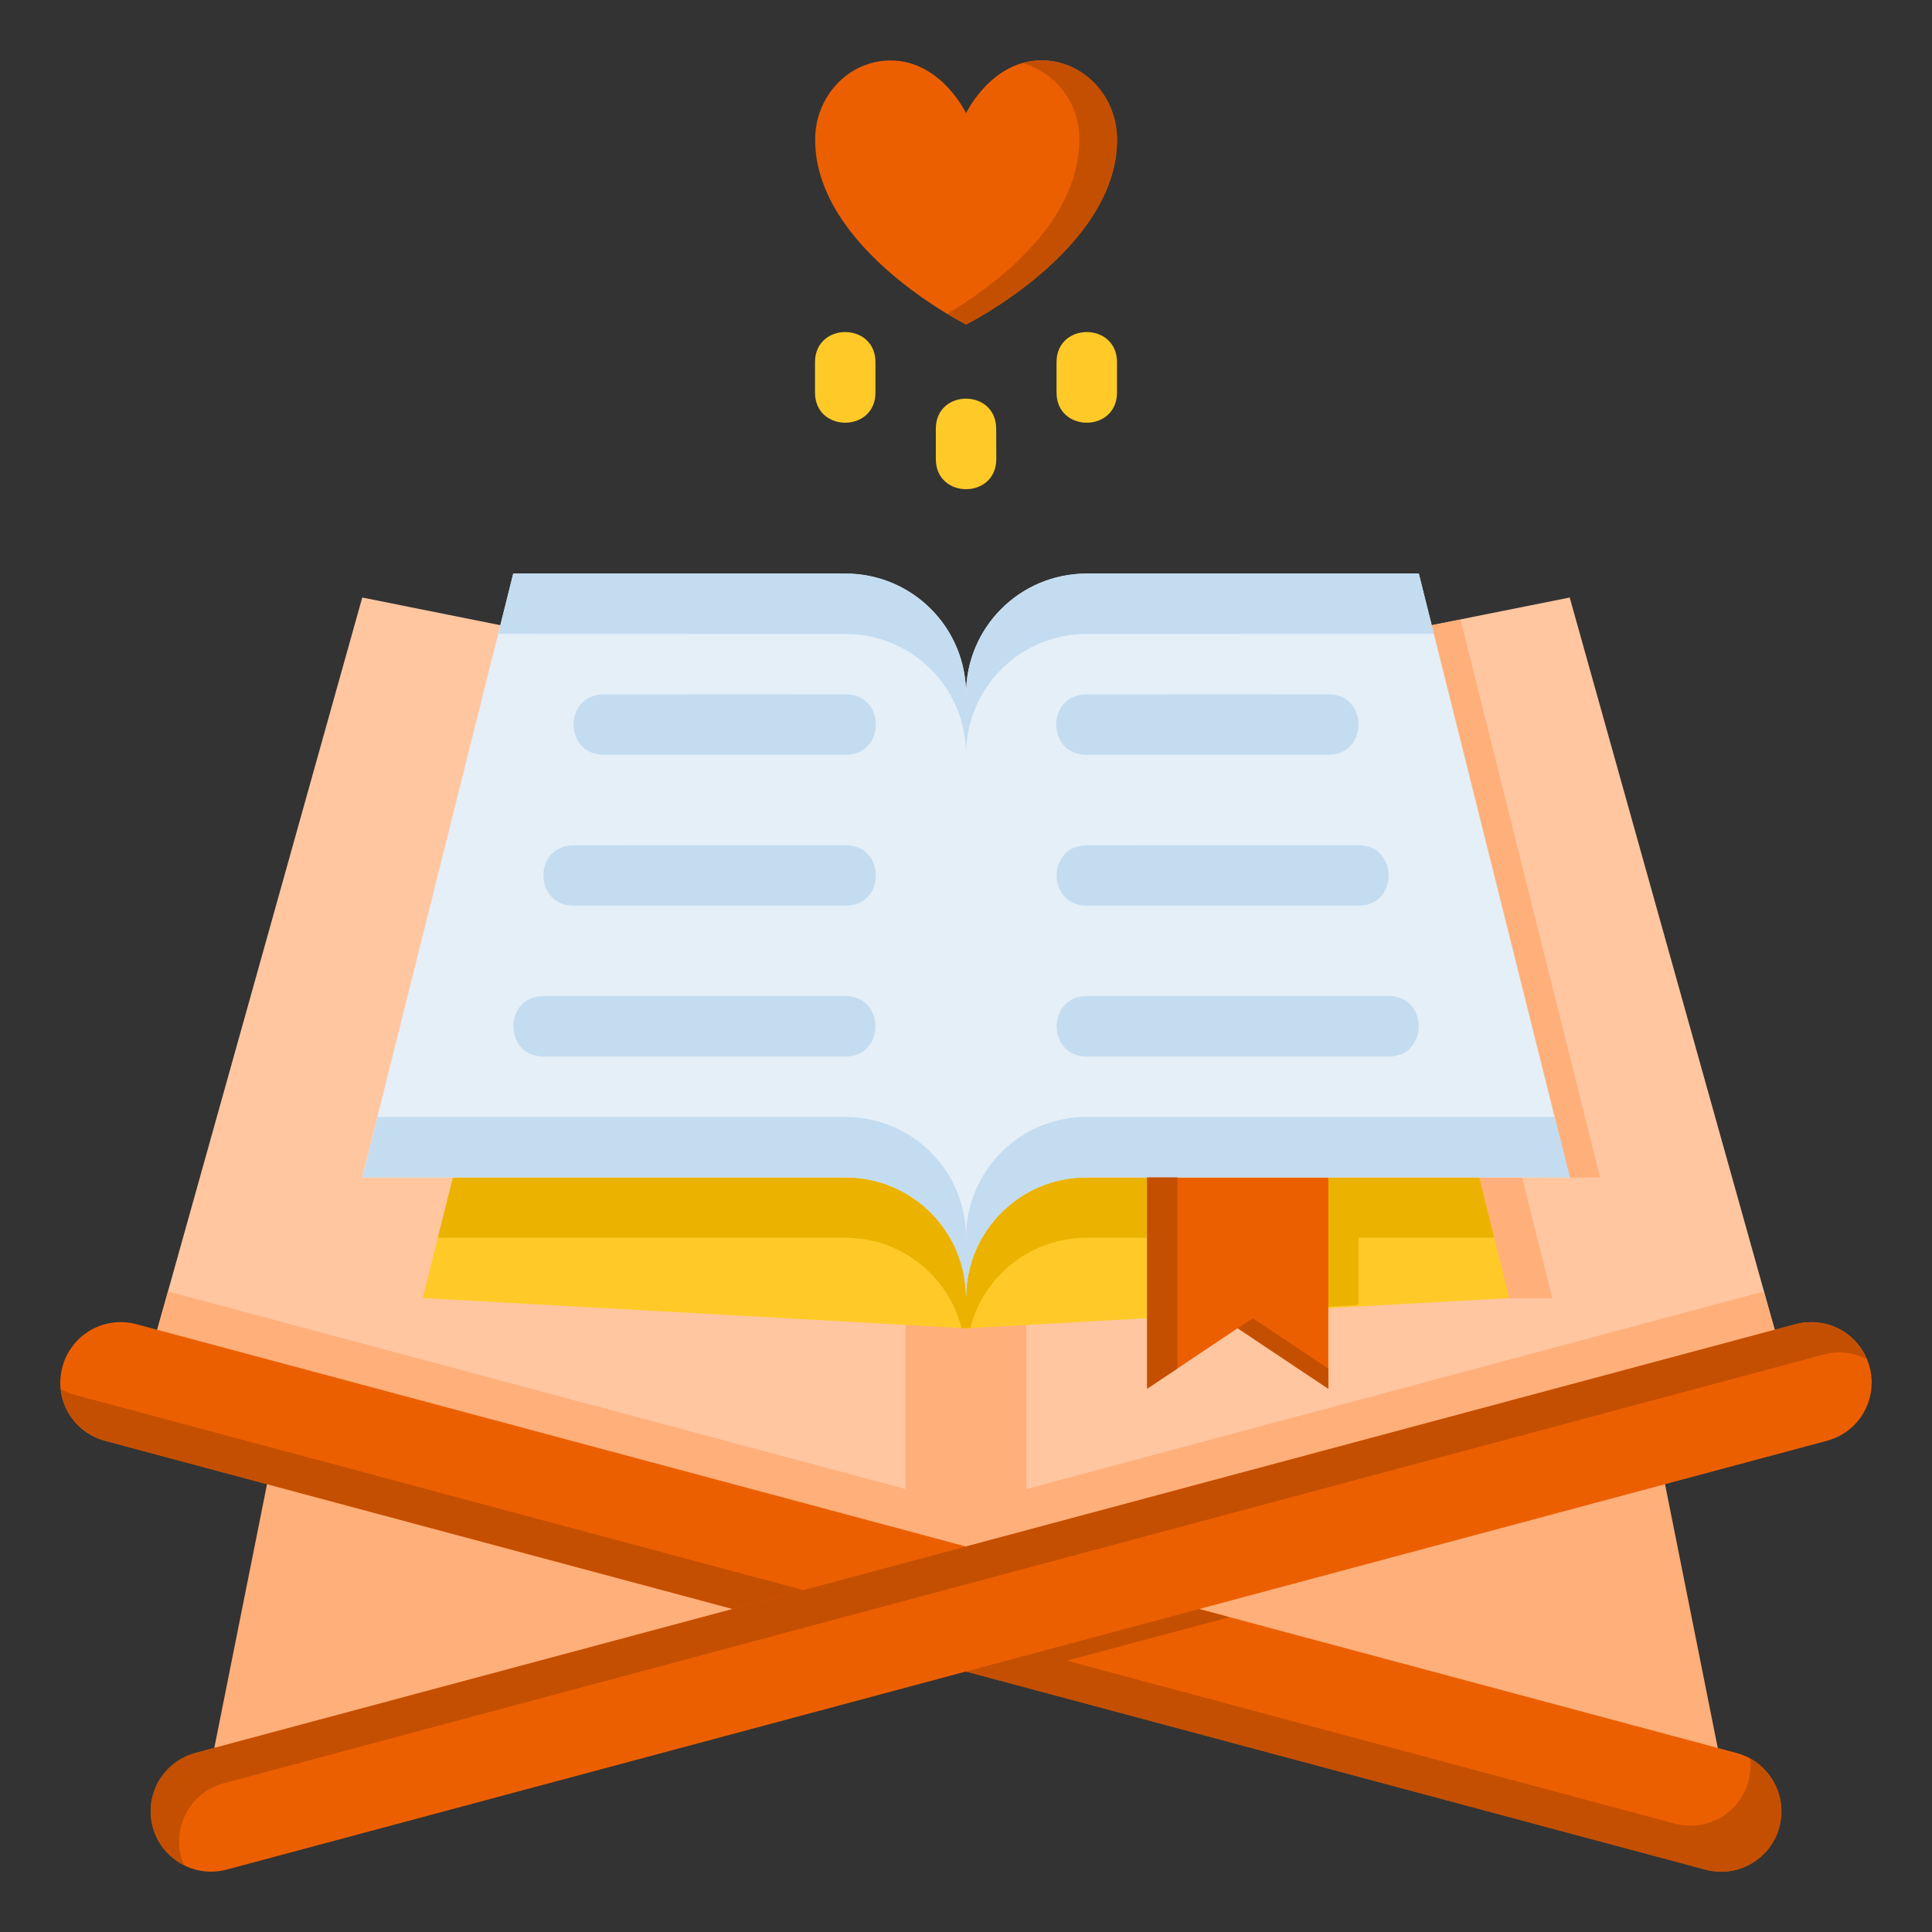 <svg width="50" height="50" viewBox="0 0 50 50" fill="none" xmlns="http://www.w3.org/2000/svg">
<rect x="0" y="0" width="50" height="50" fill="#333333" stroke="none"/>
<path d="M8.07 37.557L20.301 41.647L5.469 45.621L7.081 37.557H8.07Z" fill="#FFAF7A"/>
<path d="M9.375 15.464L3.906 34.997L25.001 40.648L46.093 34.997L40.624 15.464L36.718 16.246L25.001 17.802L13.278 16.246L9.375 15.464Z" fill="#FFC6A0"/>
<path d="M37.797 16.034L36.719 16.246L36.306 16.302L39.846 30.47H41.408L37.797 16.034ZM23.437 17.593V38.537L4.347 33.423L3.904 34.997L25.002 40.648V17.805L23.437 17.593ZM41.934 37.554L29.7 41.647L44.532 45.621L42.92 37.557L41.934 37.554ZM40.171 33.597L39.388 30.467H37.959L38.609 33.597H40.171Z" fill="#FFAF7A"/>
<path d="M26.558 17.593V38.537L45.648 33.423L46.091 34.997L24.996 40.648V17.805L26.558 17.593Z" fill="#FFAF7A"/>
<path d="M1.616 35.375C1.668 35.176 1.76 34.99 1.885 34.828C2.009 34.664 2.165 34.528 2.343 34.425C2.521 34.323 2.717 34.256 2.92 34.23C3.124 34.203 3.331 34.217 3.529 34.27L44.942 45.367C45.14 45.42 45.326 45.511 45.489 45.636C45.652 45.761 45.788 45.916 45.891 46.094C45.994 46.272 46.06 46.468 46.087 46.671C46.114 46.874 46.101 47.081 46.048 47.279C45.995 47.477 45.904 47.663 45.779 47.826C45.654 47.989 45.499 48.125 45.321 48.228C45.144 48.331 44.947 48.397 44.744 48.424C44.541 48.451 44.334 48.438 44.136 48.385L2.717 37.288C2.519 37.235 2.333 37.144 2.17 37.019C2.007 36.894 1.87 36.739 1.767 36.561C1.665 36.383 1.598 36.187 1.572 35.983C1.545 35.78 1.562 35.573 1.616 35.375Z" fill="#EC5F00"/>
<path d="M1.576 35.951C1.644 36.571 2.078 37.114 2.719 37.285L44.132 48.385C44.501 48.486 44.893 48.449 45.236 48.28C45.578 48.11 45.847 47.821 45.99 47.467C46.134 47.113 46.142 46.719 46.014 46.359C45.886 45.999 45.63 45.699 45.295 45.515C45.324 45.767 45.29 46.022 45.197 46.258C45.105 46.495 44.956 46.705 44.763 46.87C44.571 47.036 44.341 47.152 44.094 47.209C43.846 47.265 43.589 47.26 43.344 47.195L1.931 36.098C1.807 36.064 1.688 36.014 1.576 35.951Z" fill="#C44F00"/>
<path d="M11.722 30.47L10.94 33.594L20.368 34.117L25.001 34.377L29.631 34.117L39.062 33.594L38.28 30.47H11.722Z" fill="#FFCA28"/>
<path d="M33.594 33.875L35.159 33.768V30.47H33.594" fill="#ECB200"/>
<path d="M11.723 30.47L11.33 32.032H21.875C23.333 32.032 24.541 33.024 24.886 34.371L25.002 34.377L25.111 34.371C25.282 33.701 25.671 33.108 26.217 32.685C26.763 32.261 27.435 32.032 28.126 32.032H38.67L38.28 30.467L11.723 30.47Z" fill="#ECB200"/>
<path d="M29.688 30.47V35.939L32.032 34.374L34.377 35.939V30.47H29.688Z" fill="#EC5F00"/>
<path d="M28.125 14.844H36.718L40.625 30.47H28.125C26.395 30.47 25.001 31.864 25.001 33.594C25.001 31.864 23.608 30.47 21.874 30.47H9.375L13.282 14.844H21.874C23.608 14.844 25.001 16.238 25.001 17.968C25.001 16.238 26.395 14.844 28.125 14.844Z" fill="#E4EFF8"/>
<path d="M9.769 28.908L9.379 30.47H21.875C23.608 30.47 25.002 31.864 25.002 33.594C25.002 31.864 26.396 30.47 28.126 30.47H40.626L40.236 28.905H28.126C26.396 28.905 25.002 30.302 25.002 32.032C25.002 30.302 23.608 28.908 21.875 28.908H9.769ZM13.283 14.844L12.896 16.403L21.875 16.406C23.608 16.406 25.002 17.799 25.002 19.533C25.002 17.799 26.396 16.406 28.126 16.406L37.109 16.403L36.719 14.844H28.126C26.396 14.844 25.002 16.238 25.002 17.968C25.002 16.238 23.608 14.844 21.875 14.844H13.283Z" fill="#C4DCF0"/>
<path d="M25.782 40.235L19.746 41.853L25.782 43.468L31.817 41.853L25.782 40.235Z" fill="#C44F00"/>
<path d="M48.385 35.375C48.332 35.176 48.24 34.99 48.116 34.828C47.991 34.664 47.835 34.528 47.657 34.425C47.48 34.323 47.283 34.256 47.08 34.23C46.876 34.203 46.669 34.217 46.471 34.27L5.058 45.367C4.86 45.42 4.674 45.512 4.511 45.637C4.349 45.762 4.212 45.917 4.11 46.095C4.007 46.273 3.94 46.469 3.914 46.672C3.887 46.876 3.901 47.082 3.954 47.281C4.007 47.479 4.098 47.664 4.223 47.827C4.348 47.99 4.504 48.126 4.682 48.229C4.859 48.331 5.055 48.398 5.259 48.425C5.462 48.452 5.669 48.438 5.867 48.385L47.28 37.288C47.479 37.235 47.665 37.144 47.828 37.019C47.991 36.894 48.127 36.739 48.23 36.561C48.333 36.383 48.399 36.187 48.426 35.983C48.452 35.78 48.438 35.573 48.385 35.375Z" fill="#EC5F00"/>
<path d="M46.784 34.22C46.678 34.226 46.573 34.243 46.471 34.27L5.058 45.367C4.752 45.448 4.477 45.621 4.272 45.862C4.066 46.103 3.939 46.401 3.906 46.716C3.874 47.032 3.939 47.349 4.092 47.627C4.245 47.904 4.479 48.128 4.763 48.27C4.736 48.202 4.706 48.134 4.689 48.063C4.635 47.865 4.621 47.658 4.648 47.455C4.674 47.251 4.741 47.055 4.844 46.877C4.946 46.699 5.083 46.543 5.246 46.419C5.409 46.294 5.595 46.202 5.793 46.15L47.206 35.053C47.575 34.956 47.965 34.998 48.305 35.171C48.181 34.875 47.968 34.624 47.696 34.454C47.423 34.284 47.105 34.202 46.784 34.22Z" fill="#C44F00"/>
<path d="M15.626 17.971C14.584 17.971 14.584 19.533 15.626 19.533H21.886C22.928 19.533 22.928 17.968 21.886 17.968L15.626 17.971ZM28.116 17.971C27.074 17.971 27.074 19.533 28.116 19.533H34.376C35.419 19.533 35.419 17.968 34.376 17.968L28.116 17.971ZM14.844 21.877C13.804 21.877 13.804 23.439 14.844 23.439H21.886C22.928 23.439 22.928 21.875 21.886 21.875L14.844 21.877ZM28.128 21.877C27.086 21.877 27.086 23.439 28.128 23.439H35.156C36.198 23.439 36.198 21.875 35.156 21.875L28.128 21.877ZM14.067 25.778C13.025 25.778 13.025 27.343 14.067 27.343H21.877C22.916 27.343 22.916 25.778 21.877 25.778H14.067ZM28.128 25.778C27.086 25.778 27.086 27.343 28.128 27.343H35.935C36.978 27.343 36.978 25.778 35.935 25.778H28.128Z" fill="#C4DCF0"/>
<path d="M23.047 1.565C21.97 1.565 21.096 2.48 21.096 3.614C21.096 6.446 25.002 8.398 25.002 8.398C25.002 8.398 28.912 6.446 28.909 3.614C28.909 2.48 28.032 1.562 26.954 1.562C25.655 1.562 25.002 2.929 25.002 2.929C25.002 2.929 24.353 1.565 23.047 1.565Z" fill="#EC5F00"/>
<path d="M26.954 1.565C26.776 1.565 26.614 1.589 26.461 1.633C26.889 1.755 27.265 2.016 27.531 2.373C27.797 2.731 27.937 3.166 27.931 3.611C27.931 5.879 25.513 7.53 24.512 8.12C24.763 8.268 25.002 8.398 25.002 8.398C25.002 8.398 28.911 6.446 28.909 3.614C28.909 2.48 28.032 1.565 26.954 1.565Z" fill="#C44F00"/>
<path d="M25.781 11.097C25.781 10.057 24.219 10.057 24.219 11.097V11.879C24.219 12.921 25.784 12.921 25.784 11.879L25.781 11.097ZM28.908 9.375C28.908 8.333 27.343 8.333 27.343 9.375V10.158C27.343 11.2 28.908 11.2 28.908 10.158V9.375ZM22.657 9.375C22.657 8.333 21.092 8.333 21.092 9.375V10.158C21.092 11.2 22.657 11.2 22.657 10.158V9.375Z" fill="#FFCA28"/>
<path d="M29.688 30.47V35.939L30.47 35.419V30.47H29.688ZM32.422 34.117L32.032 34.377L34.377 35.942V35.419L32.422 34.117Z" fill="#C44F00"/>
</svg>
